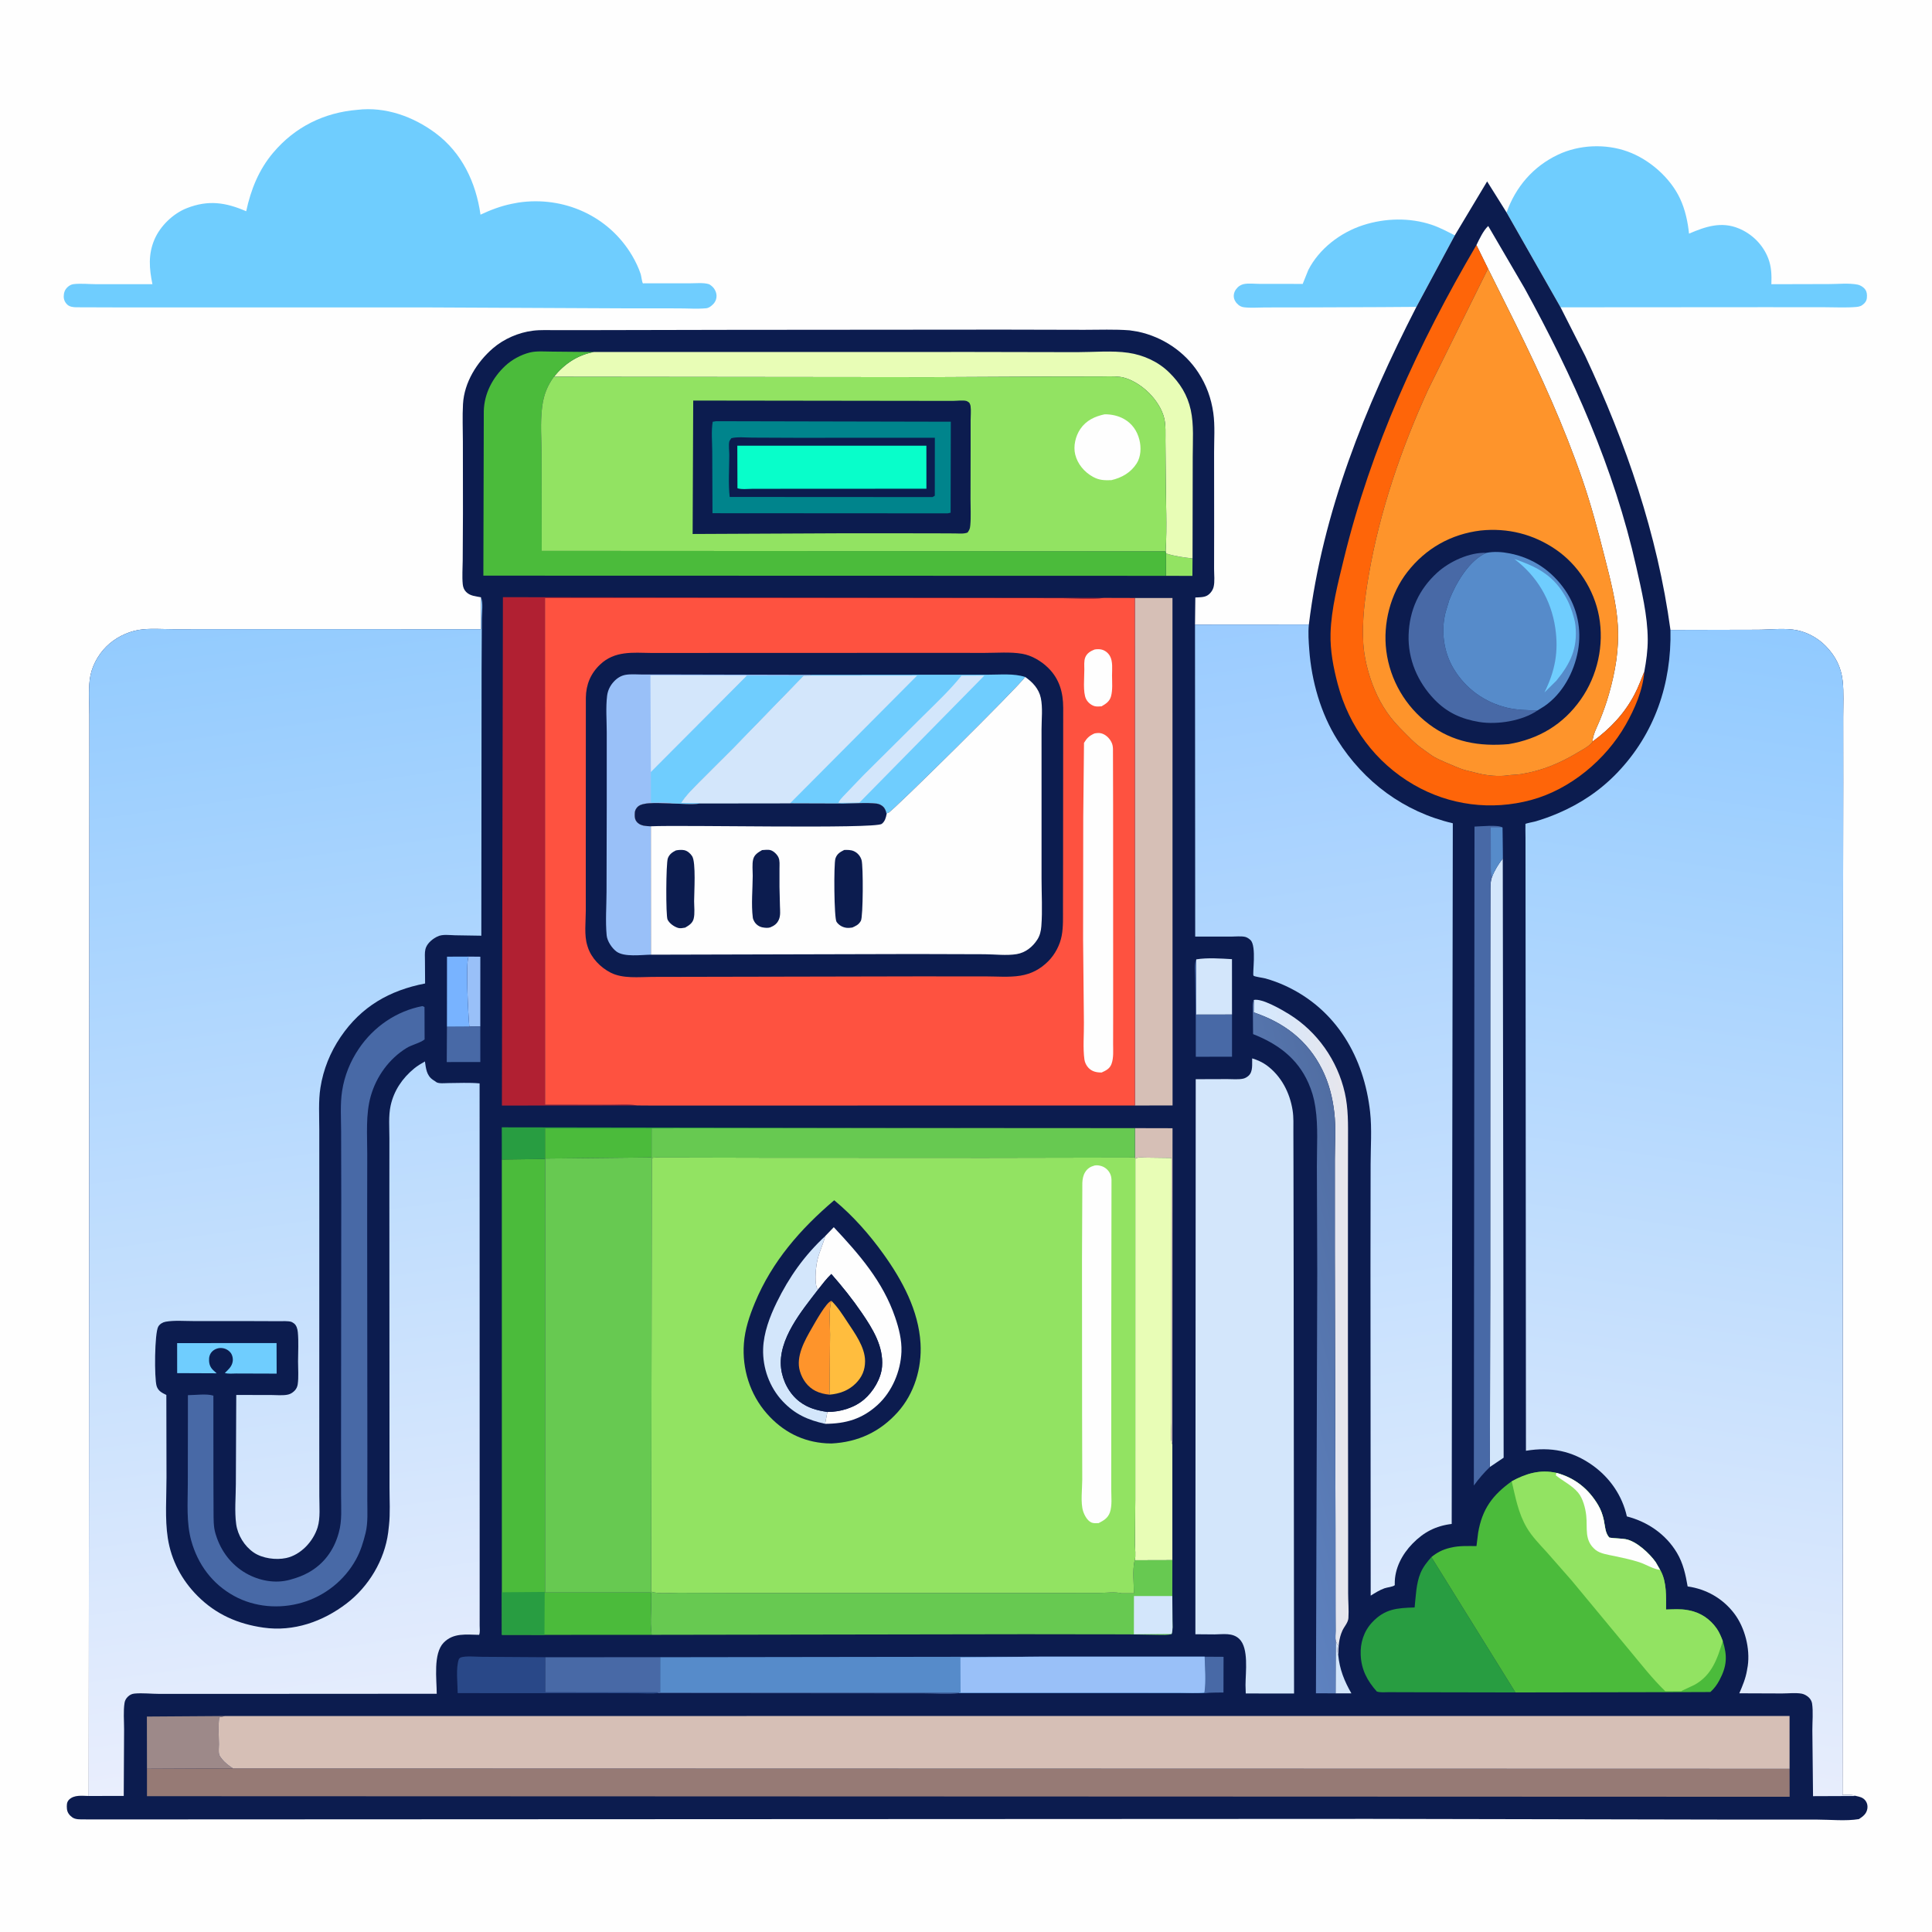 <svg version="1.1" xmlns="http://www.w3.org/2000/svg" style="display: block;" viewBox="0 0 2048 2048" width="1024" height="1024">
<defs>
	<linearGradient id="Gradient1" gradientUnits="userSpaceOnUse" x1="1427.58" y1="1401.13" x2="1332.3" y2="1401.79">
		<stop class="stop0" offset="0" stop-opacity="1" stop-color="rgb(231,230,236)"/>
		<stop class="stop1" offset="1" stop-opacity="1" stop-color="rgb(211,232,255)"/>
	</linearGradient>
	<linearGradient id="Gradient2" gradientUnits="userSpaceOnUse" x1="1475.52" y1="1405.33" x2="1303.88" y2="1451.81">
		<stop class="stop0" offset="0" stop-opacity="1" stop-color="rgb(81,110,163)"/>
		<stop class="stop1" offset="1" stop-opacity="1" stop-color="rgb(94,130,192)"/>
	</linearGradient>
	<linearGradient id="Gradient3" gradientUnits="userSpaceOnUse" x1="1358.88" y1="649.921" x2="1518.04" y2="1677.23">
		<stop class="stop0" offset="0" stop-opacity="1" stop-color="rgb(155,204,255)"/>
		<stop class="stop1" offset="1" stop-opacity="1" stop-color="rgb(220,234,253)"/>
	</linearGradient>
	<linearGradient id="Gradient4" gradientUnits="userSpaceOnUse" x1="1894.64" y1="667.727" x2="1711.68" y2="1868.81">
		<stop class="stop0" offset="0" stop-opacity="1" stop-color="rgb(145,202,255)"/>
		<stop class="stop1" offset="1" stop-opacity="1" stop-color="rgb(231,237,252)"/>
	</linearGradient>
	<linearGradient id="Gradient5" gradientUnits="userSpaceOnUse" x1="215.148" y1="659.4" x2="382.612" y2="1865.65">
		<stop class="stop0" offset="0" stop-opacity="1" stop-color="rgb(147,203,254)"/>
		<stop class="stop1" offset="1" stop-opacity="1" stop-color="rgb(233,238,253)"/>
	</linearGradient>
</defs>
<path transform="translate(0,0)" fill="rgb(254,254,254)" d="M -0 -0 L 2048 0 L 2048 2048 L -0 2048 L -0 -0 z"/>
<path transform="translate(0,0)" fill="rgb(111,205,254)" d="M 1501.45 325.303 L 1464.08 325.559 L 1387.76 325.853 L 1341.28 325.913 C 1334 325.91 1325.91 326.6 1318.71 325.728 C 1316.57 325.468 1314.66 324.655 1312.96 323.324 C 1310.26 321.204 1308.07 317.896 1307.86 314.415 C 1307.64 310.602 1309.3 307.345 1311.93 304.677 C 1313.53 303.06 1316.03 301.696 1318.26 301.191 C 1323.33 300.044 1330.35 300.927 1335.59 300.922 L 1380.92 300.955 L 1386.82 286.277 C 1398.34 263.636 1420.92 246.459 1444.87 238.7 C 1468.13 231.167 1494.28 230.47 1517.58 238.248 C 1526.13 241.102 1534.14 245.435 1542.15 249.508 L 1501.45 325.303 z"/>
<path transform="translate(0,0)" fill="rgb(111,205,254)" d="M 1597.02 225.222 C 1606.72 198.035 1625.2 176.482 1651.5 164.001 C 1674.01 153.317 1701.88 152.167 1725.29 160.604 C 1748.33 168.906 1770.59 188.315 1780.99 210.656 C 1786.32 222.1 1789.18 235.145 1790.43 247.664 C 1807.87 240.194 1824.6 234.461 1843.15 242.133 C 1857.35 248.004 1868.84 259.456 1874.39 273.834 C 1877.9 282.94 1878.05 291.708 1877.73 301.277 L 1938.89 301.119 C 1948.39 301.103 1959.79 299.893 1969.04 301.682 C 1971.39 302.135 1974.02 303.579 1975.77 305.231 C 1978.23 307.555 1979.05 310.117 1979.07 313.411 C 1979.09 317.157 1978.49 319.439 1975.7 322.073 C 1973.3 324.341 1971.15 325.093 1967.84 325.386 C 1956.97 326.35 1945.61 325.686 1934.68 325.68 L 1872.51 325.626 L 1654.26 325.773 L 1597.02 225.222 z"/>
<path transform="translate(0,0)" fill="rgb(111,205,254)" d="M 378.862 116.416 C 408.515 112.888 437.952 123.506 461.5 140.973 C 489.664 161.864 504.564 193.494 509.347 227.552 C 519.89 222.599 530.723 218.486 542.167 216.129 L 544 215.762 L 549.574 214.722 C 597.729 207.594 645.372 228.945 670.166 271.106 C 673.707 277.128 676.951 283.833 679.14 290.479 C 679.805 292.499 680.503 299.048 681.504 300.34 C 681.695 300.587 682.128 300.339 682.441 300.339 L 687.014 300.331 L 730.988 300.326 C 736.929 300.34 745.821 299.393 751.5 301.246 C 752.33 301.517 753.743 302.681 754.419 303.215 C 757.327 305.513 759.364 309.468 759.539 313.178 C 759.701 316.636 758.387 320.062 755.908 322.5 C 753.743 324.629 751.49 326.507 748.439 326.788 C 739.106 327.647 728.963 326.895 719.531 326.892 L 660.018 326.842 L 455.5 325.892 L 207.042 325.902 L 122.95 325.862 L 80.492 325.727 C 77.287 325.578 73.914 325.239 71.44 322.991 C 68.909 320.691 67.504 317.583 67.553 314.18 C 67.609 310.255 68.719 306.999 71.662 304.314 C 73.479 302.657 75.537 301.489 78 301.191 C 85.746 300.252 94.916 301.273 102.778 301.275 L 161.583 301.264 C 158.193 284.802 156.937 269.707 163.757 253.827 C 169.94 239.429 183.585 226.289 198.166 220.604 C 220.806 211.776 239.252 214.496 260.974 223.943 C 265.909 200.933 274.341 179.86 289.706 161.721 C 312.81 134.447 343.583 119.326 378.862 116.416 z"/>
<path transform="translate(0,0)" fill="rgb(12,28,79)" d="M 1542.15 249.508 L 1576.42 192.322 L 1597.02 225.222 L 1654.26 325.773 L 1680.37 377.236 C 1723.73 469.756 1756.95 566.184 1770.76 667.765 L 1863.25 667.552 C 1876.33 667.507 1892.51 665.435 1905.18 668.135 C 1916.74 670.598 1927.24 676.533 1935.48 684.937 C 1945.64 695.296 1951.75 707.335 1953.32 721.801 C 1954.67 734.225 1953.87 747.468 1953.89 759.995 L 1953.94 829.438 L 1953.58 1067.91 L 1953.4 1647.17 L 1953.18 1902.74 C 1957.73 1902.75 1963.36 1902.11 1967.6 1903.84 C 1971.21 1904.63 1974.55 1905.29 1977.05 1908.25 C 1979.28 1910.89 1980 1914.11 1979.42 1917.5 C 1978.5 1922.82 1974.79 1925.53 1970.55 1928.32 C 1956.75 1930.63 1939.96 1928.84 1925.88 1928.84 L 1826.78 1928.82 L 1452 1928.09 L 118.302 1928.68 L 89.046 1928.64 C 85.048 1928.61 80.029 1928.9 76.662 1926.5 C 73.491 1924.24 71.235 1921.25 70.938 1917.31 C 70.678 1913.86 70.559 1910.34 73.181 1907.74 C 78.64 1902.33 87.024 1903.72 94.059 1903.82 L 94.658 1073.56 L 94.752 832.127 L 94.723 757.901 C 94.732 745.805 93.691 732.416 95.134 720.427 C 96.711 707.33 103.467 694.593 112.774 685.325 C 121.778 676.359 134.487 669.842 147.014 667.743 C 158.509 665.817 171.769 666.992 183.441 666.973 L 256.358 666.945 L 509.866 666.977 L 509.837 633.161 C 504.147 631.948 498.434 631.863 494.093 627.454 C 491.852 625.178 490.846 622.423 490.536 619.285 C 489.737 611.177 490.434 602.411 490.491 594.251 L 490.748 543.999 L 490.673 468.145 C 490.664 454.937 490.047 441.401 490.803 428.225 C 492.111 405.385 505.465 383.979 522.422 369.289 C 534.036 359.228 549.812 352.392 565.047 350.54 C 573.295 349.538 581.975 350.007 590.275 349.986 L 633.207 349.942 L 772.467 349.657 L 1062.31 349.421 L 1149.18 349.62 C 1165.14 349.656 1181.61 348.914 1197.5 350.171 L 1206.5 351.609 C 1232.43 357.193 1255.71 372.631 1270.27 394.931 C 1278.86 408.093 1283.92 422.097 1286.14 437.636 C 1288.07 451.201 1286.96 466.124 1286.99 479.854 L 1287.05 558.181 L 1286.98 603.109 C 1286.97 609.032 1287.88 616.635 1286.45 622.259 C 1285.54 625.889 1282.86 629.492 1279.59 631.348 C 1276.13 633.314 1270.97 633.162 1267.1 633.36 L 1266.76 662.117 L 1387.45 662.026 C 1402.02 542.725 1446.97 431.451 1501.45 325.303 L 1542.15 249.508 z"/>
<path transform="translate(0,0)" fill="rgb(211,230,251)" d="M 1415.91 1739.54 L 1416.68 1741.19 C 1417.66 1743.27 1417.2 1742.47 1418.21 1744 L 1417.89 1745.99 C 1417.42 1749.06 1417.64 1751.62 1418.62 1754.6 C 1420.04 1769.61 1425.08 1782.06 1432.54 1795.05 L 1415.78 1795.02 L 1415.91 1739.54 z"/>
<path transform="translate(0,0)" fill="rgb(146,227,98)" d="M 1236.04 586.655 C 1245.39 589.668 1254.38 590.842 1264.14 591.947 L 1264 610.483 L 1235.95 610.398 L 1236.04 586.655 z"/>
<path transform="translate(0,0)" fill="rgb(72,105,166)" d="M 1276.95 1756.17 L 1297.02 1756.29 L 1296.93 1794.13 C 1290.37 1794.31 1283.37 1794.02 1276.88 1794.86 L 1276.75 1793.94 C 1278.49 1782.15 1277.26 1768.16 1276.95 1756.17 z"/>
<path transform="translate(0,0)" fill="rgb(153,192,248)" d="M 496.766 1014.03 L 509.174 1014.15 L 509.131 1088.08 L 497.481 1088.22 C 496.459 1077.76 493.3 1020.26 496.766 1014.03 z"/>
<path transform="translate(0,0)" fill="rgb(72,105,166)" d="M 497.481 1088.22 L 509.131 1088.08 L 509.162 1125.8 L 473.573 1125.83 L 473.781 1088.36 L 497.481 1088.22 z"/>
<path transform="translate(0,0)" fill="rgb(214,191,182)" d="M 1203.08 1195.87 L 1242.93 1195.96 L 1242.74 1531.16 C 1240.26 1525.89 1241.74 1514.1 1241.74 1508.12 L 1241.73 1450.29 L 1241.87 1227.48 L 1213.39 1227.11 C 1210.07 1227.08 1206.44 1226.45 1203.49 1228.22 L 1203.09 1227.07 L 1203.08 1195.87 z"/>
<path transform="translate(0,0)" fill="rgb(120,179,255)" d="M 473.781 1088.36 L 473.843 1014.11 L 496.766 1014.03 C 493.3 1020.26 496.459 1077.76 497.481 1088.22 L 473.781 1088.36 z"/>
<path transform="translate(0,0)" fill="rgb(72,105,166)" d="M 1305.98 1075.35 L 1305.99 1120.17 L 1267.6 1120.22 L 1267.59 1079 L 1266.96 1035.62 C 1266.97 1030.24 1265.8 1021.83 1268.1 1016.96 L 1268.02 1075.42 L 1305.98 1075.35 z"/>
<path transform="translate(0,0)" fill="rgb(40,157,65)" d="M 531.95 1229.15 L 531.911 1195.01 L 1036.51 1195.77 L 690.714 1196.08 L 577.709 1196.11 L 577.733 1228.55 L 531.95 1229.15 z"/>
<path transform="translate(0,0)" fill="rgb(211,230,251)" d="M 1268.1 1016.96 C 1279.55 1015.04 1294.28 1016.06 1305.95 1016.75 L 1305.98 1075.35 L 1268.02 1075.42 L 1268.1 1016.96 z"/>
<path transform="translate(0,0)" fill="rgb(111,205,254)" d="M 187.765 1423.77 L 293.163 1423.69 L 293.262 1456.1 L 250.5 1455.96 C 246.621 1455.98 242.016 1456.54 238.321 1455.41 C 242.06 1451.78 245.705 1448.77 246.652 1443.34 C 247.206 1440.16 246.325 1436.08 244.195 1433.62 C 241.586 1430.59 237.937 1428.98 234 1428.94 C 230.657 1428.9 226.977 1430.41 224.69 1432.86 C 222.175 1435.55 221.439 1438.85 221.615 1442.44 C 221.851 1447.25 223.492 1450.33 227.109 1453.44 L 229.664 1455.76 L 187.798 1455.58 L 187.765 1423.77 z"/>
<path transform="translate(0,0)" fill="rgb(41,72,136)" d="M 697.754 1794.81 C 690.806 1795.58 683.168 1794.95 676.154 1794.92 L 632.828 1794.81 L 485.18 1794.78 C 485.091 1784.5 482.993 1767.89 486.5 1758.51 C 487.167 1757.98 487.69 1757.18 488.5 1756.92 C 494.091 1755.12 504.981 1756.31 511.049 1756.29 L 578.038 1756.73 L 577.979 1793.9 L 694.976 1793.94 C 697.274 1793.95 696.408 1793.51 697.754 1794.81 z"/>
<path transform="translate(0,0)" fill="rgb(157,137,137)" d="M 155.788 1874.98 L 155.699 1819.62 L 238.538 1819.05 L 232.38 1820.5 C 231.159 1829.58 231.981 1839.67 232.057 1848.86 C 232.084 1852.16 231.481 1856.76 232.29 1859.83 C 232.719 1861.45 234.325 1863.42 235.345 1864.71 C 238.483 1868.69 242.726 1871.79 246.923 1874.56 L 155.788 1874.98 z"/>
<path transform="translate(0,0)" fill="rgb(72,105,166)" d="M 578.038 1756.73 L 699.777 1756.71 L 699.749 1794.26 L 1016.59 1794.4 L 1016.68 1794.87 C 1004.71 1796.13 991.46 1795.05 979.373 1795.04 L 905.295 1794.99 L 697.754 1794.81 C 696.408 1793.51 697.274 1793.95 694.976 1793.94 L 577.979 1793.9 L 578.038 1756.73 z"/>
<path transform="translate(0,0)" fill="rgb(211,230,251)" d="M 1593 909.956 L 1593.92 1545.22 L 1579.32 1555.07 L 1579.72 1365.05 L 1579.77 1045.34 L 1579.85 971.809 L 1579.93 946.732 C 1579.97 940.778 1579.58 935.249 1581.57 929.551 C 1584.33 922.505 1588.37 915.913 1593 909.956 z"/>
<path transform="translate(0,0)" fill="url(#Gradient1)" d="M 1329.06 1060.01 C 1337.75 1057.95 1359.24 1070.59 1366.5 1075.09 C 1396.4 1093.61 1417.79 1124.13 1425.56 1158.43 C 1429.37 1175.26 1428.99 1191.66 1428.97 1208.77 L 1428.88 1261.57 L 1428.85 1419.14 L 1429.08 1623.43 L 1429.08 1688.73 C 1429.08 1697.42 1429.94 1706.67 1429.38 1715.25 C 1429.07 1719.99 1425.05 1724.1 1423.1 1728.3 C 1419.21 1736.71 1418.71 1745.48 1418.62 1754.6 C 1417.64 1751.62 1417.42 1749.06 1417.89 1745.99 L 1418.21 1744 C 1417.2 1742.47 1417.66 1743.27 1416.68 1741.19 L 1415.91 1739.54 C 1415.33 1736.37 1415.83 1732 1415.82 1728.73 L 1415.74 1706.97 L 1415.68 1620.25 L 1414.99 1325.6 L 1415 1228.88 C 1414.99 1212.77 1416.28 1195.33 1414.42 1179.36 C 1412.56 1163.25 1408.69 1147.92 1401.39 1133.36 C 1386.02 1102.7 1360.97 1083.9 1328.95 1073.17 L 1329.06 1060.01 z"/>
<path transform="translate(0,0)" fill="rgb(72,105,166)" d="M 1579.32 1555.07 C 1572.93 1561.24 1567.57 1567.54 1562.33 1574.72 L 1563.03 876.212 C 1569.2 876.125 1588.25 873.976 1592.67 877.163 L 1593 909.956 C 1588.37 915.913 1584.33 922.505 1581.57 929.551 C 1579.58 935.249 1579.97 940.778 1579.93 946.732 L 1579.85 971.809 L 1579.77 1045.34 L 1579.72 1365.05 L 1579.32 1555.07 z"/>
<path transform="translate(0,0)" fill="rgb(86,139,202)" d="M 1581.57 929.551 C 1579.82 923.304 1580.45 916.199 1580.42 909.743 L 1580.24 877.16 L 1592.67 877.163 L 1593 909.956 C 1588.37 915.913 1584.33 922.505 1581.57 929.551 z"/>
<path transform="translate(0,0)" fill="rgb(40,157,65)" d="M 1517.32 1650.57 L 1606.44 1794.06 L 1499.64 1793.86 L 1472.02 1793.78 C 1468.17 1793.76 1463.11 1794.37 1459.47 1793.07 C 1449.29 1781.59 1443.1 1770.04 1442.4 1754.38 C 1441.82 1741.65 1445.63 1729.36 1454.38 1719.93 C 1467.93 1705.33 1480.95 1704.55 1499.56 1703.97 C 1500.84 1692.03 1501.15 1678.52 1505.84 1667.39 C 1508.6 1660.85 1512.71 1655.84 1517.32 1650.57 z"/>
<path transform="translate(0,0)" fill="url(#Gradient2)" d="M 1329.06 1060.01 L 1328.95 1073.17 C 1360.97 1083.9 1386.02 1102.7 1401.39 1133.36 C 1408.69 1147.92 1412.56 1163.25 1414.42 1179.36 C 1416.28 1195.33 1414.99 1212.77 1415 1228.88 L 1414.99 1325.6 L 1415.68 1620.25 L 1415.74 1706.97 L 1415.82 1728.73 C 1415.83 1732 1415.33 1736.37 1415.91 1739.54 L 1415.78 1795.02 L 1394.96 1794.98 L 1396.34 1348.34 L 1395.95 1236.16 C 1395.86 1215.92 1397.45 1193.97 1394.39 1174.03 L 1394.15 1172.5 C 1392.86 1163.87 1390.47 1155.97 1386.95 1148 C 1375.35 1121.74 1354.28 1106.41 1328.31 1096.2 L 1328.12 1073 C 1328.07 1068.61 1327.37 1064.15 1329.06 1060.01 z"/>
<path transform="translate(0,0)" fill="rgb(254,254,254)" d="M 1565.08 259.799 C 1568.16 253.47 1572.44 244.257 1577.57 239.573 L 1616.17 305.65 C 1667.43 398.959 1711.05 496.47 1734.46 600.697 C 1740.02 625.44 1746.58 652.492 1746.67 677.896 C 1746.71 689.34 1745.11 700.825 1743.01 712.049 C 1739.73 719.99 1736.8 728.261 1732.81 735.872 C 1721.98 756.549 1706.94 772.388 1688.18 786.087 C 1688.29 778.904 1693.26 770.029 1695.95 763.364 C 1699.62 754.273 1702.91 745.07 1705.58 735.632 C 1712.36 711.709 1716.35 688.559 1715.01 663.619 C 1713.71 639.574 1706.92 613.778 1701 590.5 C 1694.01 563.002 1686.75 535.578 1677.53 508.724 C 1657.96 451.712 1632.9 396.744 1606.25 342.759 L 1577.36 284.745 L 1565.08 259.799 z"/>
<path transform="translate(0,0)" fill="rgb(232,253,182)" d="M 1203.49 1228.22 C 1206.44 1226.45 1210.07 1227.08 1213.39 1227.11 L 1241.87 1227.48 L 1241.73 1450.29 L 1241.74 1508.12 C 1241.74 1514.1 1240.26 1525.89 1242.74 1531.16 L 1242.76 1653.81 L 1202.87 1653.92 C 1204.24 1649.65 1203.1 1641.15 1203.11 1636.52 L 1203.47 1590.39 L 1203.49 1228.22 z"/>
<path transform="translate(0,0)" fill="rgb(214,191,182)" d="M 1203 633.885 L 1242.87 633.917 L 1242.97 1171.84 L 1203.07 1171.88 L 1203 633.885 z"/>
<path transform="translate(0,0)" fill="rgb(86,139,202)" d="M 699.777 1756.71 L 1103.42 1756.15 L 1276.95 1756.17 C 1277.26 1768.16 1278.49 1782.15 1276.75 1793.94 L 1276.88 1794.86 L 1016.68 1794.87 L 1016.59 1794.4 L 699.749 1794.26 L 699.777 1756.71 z"/>
<path transform="translate(0,0)" fill="rgb(153,192,248)" d="M 1103.42 1756.15 L 1276.95 1756.17 C 1277.26 1768.16 1278.49 1782.15 1276.75 1793.94 C 1268.38 1795.08 1258.91 1794.28 1250.41 1794.27 L 1196.54 1794.22 L 1018.27 1794.19 L 1018.09 1756.99 L 1103.42 1756.15 z"/>
<path transform="translate(0,0)" fill="rgb(232,253,182)" d="M 629.341 373.14 L 1031.64 373.087 L 1141.7 373.303 C 1159.16 373.31 1178.83 371.462 1196.04 373.971 C 1212.22 376.331 1227.8 383.385 1239.5 394.927 C 1250.95 406.22 1258.75 418.648 1262.25 434.566 C 1265.71 450.296 1264.32 467.868 1264.34 483.945 L 1264.14 591.947 C 1254.38 590.842 1245.39 589.668 1236.04 586.655 L 1235.62 584.327 L 1235.68 583.985 C 1237.16 558.188 1235.84 531.214 1235.71 505.317 L 1235.41 467.639 C 1235.34 459.737 1235.96 450.98 1234.1 443.281 C 1231.68 433.327 1225.14 423.665 1217.98 416.5 C 1210.27 408.786 1198.05 400.761 1187.08 399.483 C 1179.93 398.651 1172.34 399.144 1165.13 399.133 L 1123.48 399.155 L 985.565 399.821 L 587.132 399.392 C 598.336 385.743 611.767 376.517 629.341 373.14 z"/>
<path transform="translate(0,0)" fill="rgb(254,101,9)" d="M 1565.08 259.799 L 1577.36 284.745 L 1513.83 413.163 C 1485.5 475.184 1462.48 542.208 1450.97 609.5 C 1446.91 633.263 1443.58 658.248 1445.16 682.421 C 1446.09 696.679 1449.8 711.738 1454.78 725.112 C 1461.13 742.183 1470.33 757.576 1483.03 770.641 L 1484.32 772 C 1492.38 780.074 1499.52 788.128 1509.06 794.605 C 1512.93 797.236 1516.39 800.17 1520.5 802.51 C 1527.79 806.656 1535.8 809.455 1543.41 812.84 C 1546.79 814.343 1550.71 815.753 1554.27 816.647 L 1567.09 819.823 C 1576.21 822.178 1588.82 823.304 1598.04 821.933 C 1602.83 821.223 1607.71 821.362 1612.5 820.575 C 1634.78 816.915 1653.23 809.217 1672.47 797.688 C 1677.19 794.857 1684.36 791.206 1687.77 786.913 L 1688.18 786.087 C 1706.94 772.388 1721.98 756.549 1732.81 735.872 C 1736.8 728.261 1739.73 719.99 1743.01 712.049 C 1741.6 731.464 1732.83 751.5 1723.31 768.257 C 1702.27 805.283 1664.63 836.779 1623.13 848.006 C 1580.91 859.429 1536.45 853.768 1498.6 831.832 C 1458.09 808.361 1429.92 770.167 1418.03 725.08 C 1413.45 707.72 1409.96 689.621 1410.43 671.609 C 1411.1 645.635 1418.39 617.779 1424.52 592.58 C 1453.29 474.379 1503.56 364.352 1565.08 259.799 z"/>
<path transform="translate(0,0)" fill="rgb(177,32,50)" d="M 675.512 1171.84 L 532.047 1171.94 L 533.104 633.019 L 1170.16 633.791 C 1156.49 635.778 1140.57 634.126 1126.56 634.111 L 1027.71 633.993 L 690.413 633.909 L 577.712 633.953 L 577.802 1171.05 L 645 1171.15 C 654.716 1171.2 666.041 1170.18 675.512 1171.84 z"/>
<path transform="translate(0,0)" fill="rgb(72,105,166)" d="M 447.786 1066.5 C 448.54 1066.75 449.275 1067.16 449.992 1067.5 L 450.102 1101.85 C 445.241 1105.7 436.648 1107.44 430.954 1110.95 C 412.469 1122.35 399.012 1140.98 393.062 1161.76 C 387.466 1181.31 389.334 1203.23 389.293 1223.39 L 389.208 1291.08 L 389.428 1538.9 L 389.371 1590.54 C 389.348 1601.76 390.223 1614.12 387.518 1625.06 C 385.062 1634.99 382.333 1643.99 377.399 1653.02 C 365.26 1675.24 344.354 1691.78 320.096 1698.87 C 296.365 1705.81 269.846 1703.73 248.027 1691.71 C 224.98 1679.01 209.667 1658.25 202.706 1633.09 C 197.414 1613.96 199.07 1592.99 199.086 1573.36 L 199.183 1506.75 L 199.185 1478.93 C 206.764 1478.91 219.272 1477.15 226.193 1479.45 L 226.241 1569.66 L 226.375 1602.45 C 226.43 1609.99 226.204 1618.23 228.364 1625.5 L 228.842 1627 C 234.084 1644.14 245.108 1658.76 260.767 1667.72 C 274.644 1675.66 291.663 1678.91 307.262 1674.63 L 309 1674.13 C 315.171 1672.41 320.857 1670.3 326.5 1667.22 C 342.981 1658.24 353.803 1643.61 358.841 1625.67 L 359.296 1624 C 362.686 1611.97 361.537 1598.02 361.546 1585.58 L 361.514 1531.95 L 361.754 1272.18 L 361.594 1199.43 C 361.561 1185.44 360.494 1170.24 362.653 1156.43 C 365.188 1140.21 371.23 1125.23 380.407 1111.64 C 396.154 1088.33 420.158 1071.8 447.786 1066.5 z"/>
<path transform="translate(0,0)" fill="rgb(75,187,59)" d="M 531.95 1229.15 L 577.733 1228.55 L 577.709 1196.11 L 690.714 1196.08 L 690.691 1226.84 L 689.551 1226.94 L 577.829 1228.12 L 577.746 1688.18 L 690.134 1688.18 C 691.126 1702.88 688.677 1718.1 690.752 1732.65 L 690.663 1732.98 L 577.147 1733.03 L 532.053 1732.99 L 531.991 1687.88 L 531.95 1229.15 z"/>
<path transform="translate(0,0)" fill="rgb(40,157,65)" d="M 531.991 1687.88 L 577.4 1687.52 L 577.147 1733.03 L 532.053 1732.99 L 531.991 1687.88 z"/>
<path transform="translate(0,0)" fill="rgb(75,187,59)" d="M 1235.95 610.398 L 512.383 610.206 L 512.84 435.717 C 513.315 417.107 522.202 400.29 535.665 387.734 C 542.644 381.225 552.334 375.965 561.569 373.675 C 568.859 371.867 577.596 372.708 585.125 372.718 L 629.341 373.14 C 611.767 376.517 598.336 385.743 587.132 399.392 C 580.352 408.676 576.404 418.562 574.895 430 L 574.657 431.685 C 572.547 448.041 574.06 466.273 574.075 482.815 L 574.249 583.963 L 1235.62 584.327 L 1236.04 586.655 L 1235.95 610.398 z"/>
<path transform="translate(0,0)" fill="rgb(75,187,59)" d="M 1602.48 1570.25 C 1617.6 1561.99 1632.62 1557.49 1649.79 1561.3 C 1669.24 1566.49 1683.91 1578.18 1694.14 1595.56 C 1697.1 1600.58 1698.92 1605.82 1700.13 1611.5 C 1701.45 1617.71 1701.5 1625.28 1706 1629.93 C 1711.8 1630.97 1717.7 1630.61 1723.39 1631.65 C 1734.73 1633.74 1748.69 1646.83 1755.13 1656 L 1759.85 1664.18 L 1760.44 1665.23 C 1766.92 1677.31 1766.11 1692.85 1766.11 1706.16 C 1773.67 1705.99 1781.56 1705.35 1789 1706.8 L 1790.54 1707.08 C 1802.52 1709.35 1812.75 1716.25 1819.7 1726.19 C 1822.56 1730.26 1824.46 1734.94 1826.22 1739.57 C 1831.22 1755.58 1830.6 1766.17 1822.7 1781.02 C 1820.11 1785.89 1817.17 1789.94 1813.04 1793.62 L 1782.34 1793.73 L 1606.44 1794.06 L 1517.32 1650.57 C 1523.24 1645.78 1529.03 1642.73 1536.48 1640.91 L 1538.23 1640.5 C 1546.95 1638.38 1556.19 1638.91 1565.12 1638.9 L 1566.88 1624.88 C 1571.09 1599.75 1582.06 1584.85 1602.48 1570.25 z"/>
<path transform="translate(0,0)" fill="rgb(146,227,98)" d="M 1602.48 1570.25 C 1617.6 1561.99 1632.62 1557.49 1649.79 1561.3 C 1669.24 1566.49 1683.91 1578.18 1694.14 1595.56 C 1697.1 1600.58 1698.92 1605.82 1700.13 1611.5 C 1701.45 1617.71 1701.5 1625.28 1706 1629.93 C 1711.8 1630.97 1717.7 1630.61 1723.39 1631.65 C 1734.73 1633.74 1748.69 1646.83 1755.13 1656 L 1759.85 1664.18 L 1760.44 1665.23 C 1766.92 1677.31 1766.11 1692.85 1766.11 1706.16 C 1773.67 1705.99 1781.56 1705.35 1789 1706.8 L 1790.54 1707.08 C 1802.52 1709.35 1812.75 1716.25 1819.7 1726.19 C 1822.56 1730.26 1824.46 1734.94 1826.22 1739.57 C 1820.44 1758.35 1814.57 1776.07 1796 1786.12 L 1783.77 1791.85 C 1782.7 1792.32 1783.07 1792.05 1782.41 1792.8 L 1765.32 1792.78 C 1751.75 1779.74 1739.76 1764.26 1727.69 1749.79 L 1666.03 1675.4 L 1639.4 1645.08 C 1631.99 1636.97 1623.83 1628.64 1618.27 1619.09 C 1609.37 1603.79 1606.45 1587.14 1602.48 1570.25 z"/>
<path transform="translate(0,0)" fill="rgb(254,254,254)" d="M 1649.79 1561.3 C 1669.24 1566.49 1683.91 1578.18 1694.14 1595.56 C 1697.1 1600.58 1698.92 1605.82 1700.13 1611.5 C 1701.45 1617.71 1701.5 1625.28 1706 1629.93 C 1711.8 1630.97 1717.7 1630.61 1723.39 1631.65 C 1734.73 1633.74 1748.69 1646.83 1755.13 1656 L 1759.85 1664.18 C 1752.75 1663.45 1744.53 1658.19 1737.59 1655.96 C 1729.11 1653.22 1720.2 1651.36 1711.5 1649.51 C 1705.13 1648.16 1696.25 1647.06 1691.16 1642.81 C 1679.09 1632.74 1682.96 1620.18 1681.48 1606.6 C 1680.63 1598.73 1677.95 1588.25 1672.76 1582.13 C 1666.24 1574.44 1656.96 1570.15 1649.27 1563.94 L 1649.79 1561.3 z"/>
<path transform="translate(0,0)" fill="rgb(150,122,117)" d="M 246.923 1874.56 L 1897.02 1874.98 L 1897.09 1904.66 L 155.794 1904.04 L 155.788 1874.98 L 246.923 1874.56 z"/>
<path transform="translate(0,0)" fill="rgb(211,230,251)" d="M 1327.35 1121.93 C 1332.54 1123.44 1338.27 1126.03 1342.63 1129.22 C 1358.18 1140.59 1367.3 1158.3 1370.22 1177 C 1371.41 1184.58 1371.01 1192.34 1371.04 1200 L 1371.14 1236.72 L 1371.34 1362.57 L 1371.75 1795.22 L 1320.55 1795.15 L 1320.3 1786.25 C 1320.32 1772.6 1323.95 1747.18 1313.7 1737.33 C 1306.55 1730.45 1296.51 1732.48 1287.5 1732.53 L 1267.16 1732.37 L 1267.52 1143.99 L 1301.03 1143.88 C 1306.37 1143.86 1312.81 1144.56 1318.01 1143.38 C 1320.03 1142.92 1322.23 1141.57 1323.72 1140.15 C 1328.37 1135.71 1327.12 1127.89 1327.35 1121.93 z"/>
<path transform="translate(0,0)" fill="rgb(214,191,182)" d="M 238.538 1819.05 L 1897.01 1819 L 1897.02 1874.98 L 246.923 1874.56 C 242.726 1871.79 238.483 1868.69 235.345 1864.71 C 234.325 1863.42 232.719 1861.45 232.29 1859.83 C 231.481 1856.76 232.084 1852.16 232.057 1848.86 C 231.981 1839.67 231.159 1829.58 232.38 1820.5 L 238.538 1819.05 z"/>
<path transform="translate(0,0)" fill="rgb(103,201,81)" d="M 1036.51 1195.77 L 1203.08 1195.87 L 1203.09 1227.07 L 1045.06 1227.36 L 807.917 1227.25 L 721.737 1227.06 L 701.873 1227.07 C 698.48 1227.08 694.172 1226.58 690.957 1227.63 L 690.271 1687.26 C 698.271 1689.92 710.963 1688.38 719.458 1688.42 L 782.866 1688.67 L 1107.68 1688.68 L 1165.26 1688.57 C 1171.84 1688.54 1182.69 1687.22 1188.79 1688.96 L 1201.98 1688.96 C 1202 1678.9 1200.44 1665.1 1202.51 1655.44 L 1202.87 1653.92 L 1242.76 1653.81 L 1242.7 1691.89 L 1242.85 1717.76 C 1242.86 1722.46 1243.41 1727.57 1241.98 1732.07 C 1237.65 1733.53 1232.7 1733.01 1228.16 1733.02 L 1196.42 1732.49 L 1086.72 1732.35 L 690.663 1732.98 L 690.752 1732.65 C 688.677 1718.1 691.126 1702.88 690.134 1688.18 L 577.746 1688.18 L 577.829 1228.12 L 689.551 1226.94 L 690.691 1226.84 L 690.714 1196.08 L 1036.51 1195.77 z"/>
<path transform="translate(0,0)" fill="rgb(211,230,251)" d="M 1202.03 1691.85 L 1242.7 1691.89 L 1242.85 1717.76 C 1242.86 1722.46 1243.41 1727.57 1241.98 1732.07 L 1201.96 1732.39 L 1202.03 1691.85 z"/>
<path transform="translate(0,0)" fill="rgb(254,148,43)" d="M 1577.36 284.745 L 1606.25 342.759 C 1632.9 396.744 1657.96 451.712 1677.53 508.724 C 1686.75 535.578 1694.01 563.002 1701 590.5 C 1706.92 613.778 1713.71 639.574 1715.01 663.619 C 1716.35 688.559 1712.36 711.709 1705.58 735.632 C 1702.91 745.07 1699.62 754.273 1695.95 763.364 C 1693.26 770.029 1688.29 778.904 1688.18 786.087 L 1687.77 786.913 C 1684.36 791.206 1677.19 794.857 1672.47 797.688 C 1653.23 809.217 1634.78 816.915 1612.5 820.575 C 1607.71 821.362 1602.83 821.223 1598.04 821.933 C 1588.82 823.304 1576.21 822.178 1567.09 819.823 L 1554.27 816.647 C 1550.71 815.753 1546.79 814.343 1543.41 812.84 C 1535.8 809.455 1527.79 806.656 1520.5 802.51 C 1516.39 800.17 1512.93 797.236 1509.06 794.605 C 1499.52 788.128 1492.38 780.074 1484.32 772 L 1483.03 770.641 C 1470.33 757.576 1461.13 742.183 1454.78 725.112 C 1449.8 711.738 1446.09 696.679 1445.16 682.421 C 1443.58 658.248 1446.91 633.263 1450.97 609.5 C 1462.48 542.208 1485.5 475.184 1513.83 413.163 L 1577.36 284.745 z"/>
<path transform="translate(0,0)" fill="rgb(12,28,79)" d="M 1569.5 562.366 C 1598.27 559.404 1625.45 566.209 1649.26 582.541 C 1672.83 598.711 1689.84 625.194 1695.03 653.313 C 1700.63 683.713 1693.47 716.195 1675.67 741.5 C 1656.94 768.114 1631.01 783.462 1599.22 788.813 C 1568.19 791.468 1540.14 786.786 1514.78 767.694 C 1489.85 748.925 1473.48 720.884 1469.53 689.947 C 1465.83 660.992 1473.89 629.391 1491.88 606.298 C 1511.38 581.254 1538.14 566.214 1569.5 562.366 z"/>
<path transform="translate(0,0)" fill="rgb(72,105,166)" d="M 1630.11 752.947 C 1613.89 764.263 1587.13 768.457 1568.03 765.329 C 1549.1 762.23 1533.94 755.38 1520.52 741.456 C 1502.79 723.041 1492.36 698.867 1493.18 673.083 C 1494.02 646.967 1504.13 624.738 1523.41 607.105 C 1536.4 595.215 1557.89 585.262 1575.62 586.043 C 1557.43 593.796 1543.41 618.058 1536.37 635.781 L 1532.43 648.811 C 1527.32 668.681 1530.28 691.081 1540.83 708.704 C 1553.56 729.974 1573.7 744.527 1597.75 750.234 C 1608.01 752.668 1619.58 753.026 1630.11 752.947 z"/>
<path transform="translate(0,0)" fill="rgb(86,139,202)" d="M 1575.62 586.043 C 1583.89 584.45 1591.99 585.008 1600.21 586.603 C 1624.76 591.363 1644.85 604.927 1659.07 625.513 C 1672.07 644.317 1676.79 667.378 1672.71 689.866 C 1668.58 712.598 1656.37 735.366 1637.07 748.608 L 1630.11 752.947 C 1619.58 753.026 1608.01 752.668 1597.75 750.234 C 1573.7 744.527 1553.56 729.974 1540.83 708.704 C 1530.28 691.081 1527.32 668.681 1532.43 648.811 L 1536.37 635.781 C 1543.41 618.058 1557.43 593.796 1575.62 586.043 z"/>
<path transform="translate(0,0)" fill="rgb(111,205,254)" d="M 1605.22 592.504 C 1627.49 600.269 1644.69 608.414 1657.63 629.39 L 1658.39 630.638 C 1663.17 638.416 1666.14 646.411 1668.5 655.181 C 1669.2 657.795 1669.74 660.221 1670.02 662.924 C 1672.55 687.2 1664.78 703.229 1649.78 721.606 L 1637.22 733.969 C 1648.38 711.21 1652.38 690.985 1648.65 665.58 C 1644.27 635.788 1629.13 610.519 1605.22 592.504 z"/>
<path transform="translate(0,0)" fill="rgb(146,227,98)" d="M 587.132 399.392 L 985.565 399.821 L 1123.48 399.155 L 1165.13 399.133 C 1172.34 399.144 1179.93 398.651 1187.08 399.483 C 1198.05 400.761 1210.27 408.786 1217.98 416.5 C 1225.14 423.665 1231.68 433.327 1234.1 443.281 C 1235.96 450.98 1235.34 459.737 1235.41 467.639 L 1235.71 505.317 C 1235.84 531.214 1237.16 558.188 1235.68 583.985 L 1235.62 584.327 L 574.249 583.963 L 574.075 482.815 C 574.06 466.273 572.547 448.041 574.657 431.685 L 574.895 430 C 576.404 418.562 580.352 408.676 587.132 399.392 z"/>
<path transform="translate(0,0)" fill="rgb(254,254,254)" d="M 1170.97 439.174 C 1178.11 439.139 1185.25 440.629 1191.5 444.158 C 1200.1 449.013 1205.42 456.72 1207.8 466.193 C 1209.83 474.264 1209.49 484.155 1204.87 491.321 C 1198.61 501.04 1189.05 506.464 1178.03 509 C 1170.63 509.202 1165.33 509.168 1158.61 505.474 C 1149.48 500.459 1142.23 491.917 1139.74 481.687 C 1137.6 472.911 1140.09 462.28 1145.12 454.862 C 1151.36 445.653 1160.44 441.439 1170.97 439.174 z"/>
<path transform="translate(0,0)" fill="rgb(12,28,79)" d="M 734.84 424.597 L 958.406 424.899 L 1009.89 424.964 C 1013.68 424.985 1021.05 424.021 1024.5 425.065 C 1025.62 425.404 1026.5 426.282 1027.5 426.891 C 1028.14 428.163 1028.63 429.069 1028.84 430.5 C 1029.51 435.194 1028.89 440.877 1028.9 445.656 L 1028.9 475.614 L 1028.79 529.099 C 1028.76 538.202 1029.39 547.843 1028.54 556.891 C 1028.18 560.628 1027.74 561.461 1025.7 564.5 C 1021.6 566.131 1016.54 565.486 1012.18 565.457 L 987.63 565.34 L 895.12 565.291 L 734.225 566.048 L 734.84 424.597 z"/>
<path transform="translate(0,0)" fill="rgb(0,132,140)" d="M 759.147 446.5 L 1007.89 447.032 L 1007.7 543.5 L 1004.5 544.178 L 755.266 544.026 L 755.002 478.589 C 754.984 468.479 753.826 456.923 755.5 447.075 L 759.147 446.5 z"/>
<path transform="translate(0,0)" fill="rgb(12,28,79)" d="M 775.255 464.5 C 781.667 462.888 790.558 463.864 797.265 463.89 L 842.9 464.085 L 990.981 464.043 L 990.924 525.5 L 988.5 526.919 L 773.522 526.793 C 771.828 512.53 773.03 496.891 773.059 482.453 C 773.068 478.357 772.175 471.696 773.096 468 C 773.331 467.057 774.702 465.396 775.255 464.5 z"/>
<path transform="translate(0,0)" fill="rgb(8,254,202)" d="M 781.582 472.447 L 982.011 472.466 L 982.04 518.062 L 835.661 518.137 L 797.794 518.167 C 792.934 518.175 786.198 519.06 781.732 517.577 L 781.582 472.447 z"/>
<path transform="translate(0,0)" fill="url(#Gradient3)" d="M 1266.76 662.117 L 1387.45 662.026 C 1386.53 670.832 1387.23 680.186 1387.88 689 C 1390.3 721.844 1400.02 756.198 1417.61 784.207 C 1445.78 829.074 1488.44 860.634 1540.04 872.712 L 1538.86 1615.45 C 1522 1617.46 1509.22 1624.14 1497.41 1636.22 C 1486.23 1647.67 1478.27 1662.7 1478.5 1678.93 L 1478.53 1680.34 C 1476.41 1682.22 1470.54 1682.6 1467.61 1683.65 C 1462.37 1685.52 1457.69 1688.53 1452.99 1691.45 L 1452.76 1345.42 L 1452.91 1234.13 C 1452.92 1216.15 1454.36 1196.7 1452.39 1178.88 C 1446 1121.06 1416.95 1070.1 1362.59 1045 C 1355.75 1041.84 1348.57 1039.21 1341.31 1037.17 C 1339 1036.53 1330.18 1035.42 1328.81 1034.29 C 1327.32 1033.06 1332.28 1002.91 1325.57 996.5 C 1324.13 995.127 1321.9 993.582 1319.94 993.132 C 1315.52 992.116 1309.44 992.852 1304.88 992.84 L 1266.96 992.828 L 1266.76 662.117 z"/>
<path transform="translate(0,0)" fill="rgb(146,227,98)" d="M 1203.09 1227.07 L 1203.49 1228.22 L 1203.47 1590.39 L 1203.11 1636.52 C 1203.1 1641.15 1204.24 1649.65 1202.87 1653.92 L 1202.51 1655.44 C 1200.44 1665.1 1202 1678.9 1201.98 1688.96 L 1188.79 1688.96 C 1182.69 1687.22 1171.84 1688.54 1165.26 1688.57 L 1107.68 1688.68 L 782.866 1688.67 L 719.458 1688.42 C 710.963 1688.38 698.271 1689.92 690.271 1687.26 L 690.957 1227.63 C 694.172 1226.58 698.48 1227.08 701.873 1227.07 L 721.737 1227.06 L 807.917 1227.25 L 1045.06 1227.36 L 1203.09 1227.07 z"/>
<path transform="translate(0,0)" fill="rgb(254,254,254)" d="M 1160.23 1235.5 C 1162.55 1235 1164.74 1235.33 1167 1235.93 C 1171.06 1237.01 1174.58 1239.94 1176.52 1243.66 C 1177.76 1246.03 1178.17 1248.36 1178.23 1251 L 1178.01 1410.33 L 1177.98 1534.7 L 1177.95 1578.45 C 1177.94 1586.11 1179.11 1596.26 1176.47 1603.43 C 1174.32 1609.26 1169.89 1611.88 1164.6 1614.56 C 1162.28 1614.64 1159.38 1614.91 1157.2 1614.02 C 1152.68 1612.18 1149.61 1606.38 1148.18 1602.01 C 1145.26 1593.04 1147.23 1578.14 1147.23 1568.36 L 1147.06 1498.71 L 1146.96 1335.39 L 1147.32 1253.75 C 1147.51 1249.87 1148.2 1245.93 1150.28 1242.58 C 1152.72 1238.63 1155.87 1236.73 1160.23 1235.5 z"/>
<path transform="translate(0,0)" fill="rgb(12,28,79)" d="M 884.278 1272.34 L 885.038 1272.92 C 904.437 1289.07 921.836 1308.88 936.521 1329.36 C 956.483 1357.2 973.775 1389.2 975.795 1424.14 C 977.307 1450.31 969.17 1477.42 951.513 1497.06 C 932.749 1517.93 909.38 1528.72 881.456 1530.14 L 876 1529.99 C 850.648 1528.46 829.592 1517.45 812.919 1498.48 C 794.996 1478.09 786.503 1450.99 788.574 1423.97 C 789.729 1408.89 794.528 1394.75 800.274 1380.88 C 818.329 1337.27 848.663 1302.55 884.278 1272.34 z"/>
<path transform="translate(0,0)" fill="rgb(211,230,251)" d="M 874.775 1310.29 L 874.56 1311.09 C 871.874 1320.83 867.384 1329.38 865.761 1339.5 L 865.511 1340.88 C 864.554 1346.52 863.587 1360.4 866.078 1365.34 L 867.293 1366.87 C 849.929 1389.51 824.346 1419.86 828.01 1450.5 C 829.614 1463.91 836.684 1477.44 847.5 1485.7 C 856.579 1492.63 866.04 1495.05 877.077 1496.74 L 874.645 1509.31 C 856.401 1505.28 842.606 1499.16 829.635 1485.38 C 815.745 1470.63 808.334 1450.05 808.958 1429.89 C 809.485 1412.85 815.978 1395.69 823.371 1380.55 C 836.528 1353.61 852.791 1330.74 874.775 1310.29 z"/>
<path transform="translate(0,0)" fill="rgb(254,254,254)" d="M 874.775 1310.29 L 883.843 1300.88 C 910.814 1329.67 935.925 1358.36 948.919 1396.5 C 952.912 1408.22 956.026 1420.46 955.566 1432.93 C 954.811 1453.48 945.635 1475.26 930.381 1489.19 C 913.846 1504.29 896.524 1509.2 874.645 1509.31 L 877.077 1496.74 C 890.773 1496.71 905.459 1492.47 916.017 1483.43 C 925.657 1475.19 934.029 1461.4 935.023 1448.5 C 936.669 1427.14 925.061 1408.56 913.519 1391.64 C 903.645 1377.17 892.804 1363.68 881.254 1350.51 C 876.08 1355.41 871.752 1361.31 867.293 1366.87 L 866.078 1365.34 C 863.587 1360.4 864.554 1346.52 865.511 1340.88 L 865.761 1339.5 C 867.384 1329.38 871.874 1320.83 874.56 1311.09 L 874.775 1310.29 z"/>
<path transform="translate(0,0)" fill="rgb(12,28,79)" d="M 867.293 1366.87 C 871.752 1361.31 876.08 1355.41 881.254 1350.51 C 892.804 1363.68 903.645 1377.17 913.519 1391.64 C 925.061 1408.56 936.669 1427.14 935.023 1448.5 C 934.029 1461.4 925.657 1475.19 916.017 1483.43 C 905.459 1492.47 890.773 1496.71 877.077 1496.74 C 866.04 1495.05 856.579 1492.63 847.5 1485.7 C 836.684 1477.44 829.614 1463.91 828.01 1450.5 C 824.346 1419.86 849.929 1389.51 867.293 1366.87 z"/>
<path transform="translate(0,0)" fill="rgb(254,148,43)" d="M 879.349 1478.4 C 874.393 1477.97 869.013 1476.73 864.562 1474.49 C 856.094 1470.22 850.519 1462.38 847.902 1453.4 C 843.376 1437.89 853.122 1420.73 860.63 1407.78 C 864.017 1401.94 875.859 1380.36 881.299 1378.92 C 878.255 1389.46 879.943 1403.36 879.913 1414.38 L 879.349 1478.4 z"/>
<path transform="translate(0,0)" fill="rgb(255,189,62)" d="M 881.299 1378.92 C 887.987 1385.4 893.099 1393.52 898.205 1401.27 C 906.07 1413.2 916.961 1427.93 917.008 1442.76 C 917.038 1452.24 913.773 1459.83 907.096 1466.5 C 899.512 1474.08 889.837 1477.51 879.349 1478.4 L 879.913 1414.38 C 879.943 1403.36 878.255 1389.46 881.299 1378.92 z"/>
<path transform="translate(0,0)" fill="url(#Gradient4)" d="M 1770.76 667.765 L 1863.25 667.552 C 1876.33 667.507 1892.51 665.435 1905.18 668.135 C 1916.74 670.598 1927.24 676.533 1935.48 684.937 C 1945.64 695.296 1951.75 707.335 1953.32 721.801 C 1954.67 734.225 1953.87 747.468 1953.89 759.995 L 1953.94 829.438 L 1953.58 1067.91 L 1953.4 1647.17 L 1953.18 1902.74 C 1957.73 1902.75 1963.36 1902.11 1967.6 1903.84 L 1921.89 1904.02 L 1921.17 1834.14 C 1921.13 1825.19 1922.2 1814.4 1920.86 1805.67 C 1920.51 1803.44 1919.17 1801.06 1917.55 1799.5 C 1915.67 1797.68 1912.72 1795.9 1910.12 1795.4 C 1903.73 1794.18 1895.55 1795.15 1889 1795.14 L 1843.73 1794.97 C 1847.16 1787.08 1850.41 1779.33 1851.86 1770.8 L 1852.15 1769 L 1852.68 1766.05 C 1855.34 1747.66 1849.69 1725.37 1838.45 1710.49 C 1826.32 1694.45 1808.72 1684.45 1788.97 1681.69 C 1786.78 1669.03 1784.27 1657.25 1777.63 1646.08 C 1765.87 1626.31 1746.51 1613.15 1724.54 1607.45 C 1719.7 1585.54 1706.6 1566.53 1688.37 1553.46 C 1666.66 1537.9 1643.92 1533.5 1617.57 1537.87 L 1617.1 888.622 C 1617.09 887.279 1616.89 873.543 1617.03 873.396 C 1617.64 872.764 1625.64 871.27 1627 870.883 C 1635.34 868.514 1643.59 865.514 1651.57 862.107 C 1675.37 851.942 1696.28 837.958 1714.23 819.265 C 1754.09 777.731 1771.98 724.718 1770.76 667.765 z"/>
<path transform="translate(0,0)" fill="rgb(254,82,64)" d="M 1170.16 633.791 L 1203 633.885 L 1203.07 1171.88 L 691.244 1171.95 L 675.512 1171.84 C 666.041 1170.18 654.716 1171.2 645 1171.15 L 577.802 1171.05 L 577.712 633.953 L 690.413 633.909 L 1027.71 633.993 L 1126.56 634.111 C 1140.57 634.126 1156.49 635.778 1170.16 633.791 z"/>
<path transform="translate(0,0)" fill="rgb(254,254,254)" d="M 1160.3 688.5 C 1162.7 688.082 1165.45 687.971 1167.82 688.593 C 1171.54 689.567 1174.62 692.016 1176.53 695.351 C 1179.87 701.172 1178.8 709.65 1178.81 716.13 C 1178.83 723.085 1179.61 731.494 1177.69 738.235 C 1176.18 743.58 1172.27 746.106 1167.69 748.728 C 1165.28 748.882 1162.57 749.182 1160.22 748.522 C 1156.54 747.486 1153 744.403 1151.3 741.009 C 1147.75 733.917 1149.49 718.032 1149.44 709.556 C 1149.42 705.601 1148.93 700.579 1150.43 696.848 C 1152.21 692.42 1156.08 690.145 1160.3 688.5 z"/>
<path transform="translate(0,0)" fill="rgb(254,254,254)" d="M 1160.15 777.5 C 1162.42 777.041 1165.04 776.777 1167.3 777.352 C 1171.87 778.518 1175.67 782.118 1177.88 786.191 C 1179.26 788.729 1179.69 790.96 1179.79 793.837 L 1179.94 852.344 L 1179.97 962.482 L 1180 1073.1 L 1179.95 1106.57 C 1179.93 1113.39 1180.64 1121.3 1178.26 1127.77 C 1176.38 1132.88 1172.52 1134.72 1167.83 1136.89 C 1162.48 1136.95 1157.7 1135.98 1153.86 1131.99 C 1151.64 1129.67 1149.99 1126.41 1149.54 1123.21 C 1147.8 1110.77 1149.15 1096.55 1148.99 1083.85 L 1148.13 996.149 L 1148.28 866.285 L 1149.09 787.468 C 1152.23 782.29 1154.64 780.032 1160.15 777.5 z"/>
<path transform="translate(0,0)" fill="rgb(12,28,79)" d="M 691.283 1035.56 C 677.208 1035.66 660.096 1037.6 647.293 1031.04 C 636.547 1025.53 626.899 1015.69 623.116 1004.06 L 622.585 1002.34 C 619.089 991.42 620.963 977.074 620.965 965.593 L 620.954 909.211 L 621.028 739.488 C 621.248 725.717 626.016 714.079 636.057 704.5 C 651.533 689.734 670.638 691.88 690.393 692.164 L 966.942 692.066 L 1044.09 692.094 C 1056.87 692.114 1070.95 690.868 1083.5 693.017 C 1093.72 694.768 1103.8 700.787 1111.12 707.974 C 1123.04 719.683 1127.05 734.115 1127.04 750.373 L 1126.9 914.943 L 1126.81 962.111 C 1126.75 971.915 1127.26 982.268 1125.44 991.936 C 1123.57 1001.84 1118.32 1011.78 1111.2 1018.93 C 1102.81 1027.34 1093.33 1032.39 1081.55 1034.28 C 1069.71 1036.19 1056.16 1035 1044.08 1035.01 L 968.888 1035 L 691.283 1035.56 z"/>
<path transform="translate(0,0)" fill="rgb(153,192,248)" d="M 690.003 1012.01 C 679.825 1012.13 661.659 1014.8 653.398 1008.63 C 648.577 1005.02 643.654 997.57 643.085 991.5 C 641.687 976.586 642.908 960.507 642.949 945.486 L 643.173 852.482 L 643.168 776.257 C 643.16 763.73 642.041 750.045 643.538 737.673 C 644.256 731.74 646.873 726.553 650.977 722.233 C 654.304 718.733 658.344 716.198 663.135 715.352 C 668.748 714.361 675.567 715.02 681.317 715.013 L 717.575 715.014 L 859.333 715.352 L 859.35 716.149 L 851.912 716.281 L 777.88 792.495 L 741.683 828.626 C 734.639 835.897 727.593 842.505 722.054 851.062 L 741.449 851.315 L 741.797 851.773 C 733.117 853.101 721.49 851.79 712.563 851.759 C 704.076 851.772 682.186 849.314 676.232 855.008 C 673.5 857.621 672.798 859.995 672.795 863.72 C 672.791 866.915 673.286 869.488 675.568 871.83 C 679.255 875.615 684.969 875.684 689.933 875.905 L 690.003 1012.01 z"/>
<path transform="translate(0,0)" fill="rgb(211,230,251)" d="M 689.973 818.472 L 689.478 715.87 L 791.868 716.195 L 689.973 818.472 z"/>
<path transform="translate(0,0)" fill="rgb(111,205,254)" d="M 791.868 716.195 L 851.912 716.281 L 777.88 792.495 L 741.683 828.626 C 734.639 835.897 727.593 842.505 722.054 851.062 L 741.449 851.315 L 741.797 851.773 C 733.117 853.101 721.49 851.79 712.563 851.759 C 706.367 849.712 696.698 850.83 690.038 850.797 L 689.973 818.472 L 791.868 716.195 z"/>
<path transform="translate(0,0)" fill="rgb(111,205,254)" d="M 859.333 715.352 L 987.393 715.221 L 1047.49 715.207 C 1060 715.242 1074.82 713.672 1086.71 717.623 C 1080.03 727.629 945.728 860.385 941.836 861.565 L 940.702 861.737 L 939.839 862.923 C 939.112 859.816 938.45 857.201 936.019 854.965 C 934.269 853.356 931.761 852.163 929.409 851.873 C 918.303 850.508 905.776 851.764 894.524 851.844 L 837.39 851.653 L 741.797 851.773 L 741.449 851.315 L 722.054 851.062 C 727.593 842.505 734.639 835.897 741.683 828.626 L 777.88 792.495 L 851.912 716.281 L 859.35 716.149 L 859.333 715.352 z"/>
<path transform="translate(0,0)" fill="rgb(211,230,251)" d="M 1019.23 716.25 L 1043.48 716.127 L 911.021 850.802 L 888.857 851.071 C 889.331 848.73 892.481 845.734 894.073 843.899 L 915.232 821.831 L 978.582 758.911 C 992.323 745.265 1007.16 731.394 1019.23 716.25 z"/>
<path transform="translate(0,0)" fill="rgb(211,230,251)" d="M 859.35 716.149 L 972.157 716.161 L 837.39 851.653 L 741.797 851.773 L 741.449 851.315 L 722.054 851.062 C 727.593 842.505 734.639 835.897 741.683 828.626 L 777.88 792.495 L 851.912 716.281 L 859.35 716.149 z"/>
<path transform="translate(0,0)" fill="rgb(254,254,254)" d="M 1086.71 717.623 C 1094.6 723.034 1101.28 730.211 1103.31 739.87 C 1105.47 750.11 1104.09 762.448 1104.07 772.995 L 1104.08 832.527 L 1104.08 931.338 C 1104.08 947.913 1105.15 965.298 1103.87 981.795 C 1103.47 986.938 1102.39 991.705 1099.56 996.086 C 1094.51 1003.88 1087.04 1009.83 1077.76 1011.4 C 1067.16 1013.19 1054.51 1011.59 1043.7 1011.53 L 969.005 1011.31 L 690.003 1012.01 L 689.933 875.905 C 684.969 875.684 679.255 875.615 675.568 871.83 C 673.286 869.488 672.791 866.915 672.795 863.72 C 672.798 859.995 673.5 857.621 676.232 855.008 C 682.186 849.314 704.076 851.772 712.563 851.759 C 721.49 851.79 733.117 853.101 741.797 851.773 L 837.39 851.653 L 894.524 851.844 C 905.776 851.764 918.303 850.508 929.409 851.873 C 931.761 852.163 934.269 853.356 936.019 854.965 C 938.45 857.201 939.112 859.816 939.839 862.923 L 940.702 861.737 L 941.836 861.565 C 945.728 860.385 1080.03 727.629 1086.71 717.623 z"/>
<path transform="translate(0,0)" fill="rgb(12,28,79)" d="M 807.838 901.13 C 810.625 900.968 814.262 900.432 816.948 901.253 C 820.257 902.265 823.891 905.854 825.257 908.985 C 826.784 912.484 826.286 916.676 826.294 920.418 L 826.29 939.989 L 826.779 960.504 C 826.901 965.346 827.588 970.517 825.539 975.054 C 823.636 979.269 820.637 981.344 816.5 983.067 C 813.856 983.87 811.188 983.551 808.5 983.097 C 804.834 982.478 801.413 980.092 799.571 976.817 C 798.845 975.526 798.195 974.169 798.006 972.682 C 796.239 958.821 797.838 942.5 797.919 928.311 C 797.949 923.053 797.128 916.003 798.395 910.925 C 799.662 905.848 803.611 903.613 807.838 901.13 z"/>
<path transform="translate(0,0)" fill="rgb(12,28,79)" d="M 716.452 901.5 C 719.079 900.924 722.664 900.688 725.298 901.22 C 728.731 901.914 731.836 904.686 733.685 907.562 C 737.913 914.136 735.797 946.356 735.795 955.175 C 735.794 960.823 736.72 968.497 735.303 973.938 C 734.057 978.723 730.326 980.967 726.314 983.31 C 723.989 983.704 721.229 984.341 718.91 983.662 C 714.64 982.41 709.593 978.869 707.637 974.779 C 705.697 970.723 705.936 915.072 707.961 909.756 C 709.544 905.6 712.63 903.386 716.452 901.5 z"/>
<path transform="translate(0,0)" fill="rgb(12,28,79)" d="M 894.894 901.006 C 898.271 900.888 901.835 900.84 905 902.209 C 909.085 903.976 912.076 907.557 913.32 911.803 C 915.145 918.03 914.989 971.919 912.564 976.134 L 912.006 977 C 909.859 980.424 907.088 981.56 903.494 983.218 C 901.371 983.522 899.399 983.77 897.254 983.505 C 893.083 982.989 889.102 980.693 886.739 977.144 C 884.124 973.218 883.735 915.824 885.579 910.087 C 887.159 905.173 890.498 903.204 894.894 901.006 z"/>
<path transform="translate(0,0)" fill="rgb(12,28,79)" d="M 837.39 851.653 L 894.524 851.844 C 905.776 851.764 918.303 850.508 929.409 851.873 C 931.761 852.163 934.269 853.356 936.019 854.965 C 938.45 857.201 939.112 859.816 939.839 862.923 C 939.104 866.873 938.063 870.725 934.731 873.327 C 927.555 878.932 722.332 874.291 689.933 875.905 C 684.969 875.684 679.255 875.615 675.568 871.83 C 673.286 869.488 672.791 866.915 672.795 863.72 C 672.798 859.995 673.5 857.621 676.232 855.008 C 682.186 849.314 704.076 851.772 712.563 851.759 C 721.49 851.79 733.117 853.101 741.797 851.773 L 837.39 851.653 z"/>
<path transform="translate(0,0)" fill="url(#Gradient5)" d="M 509.837 633.161 C 512.284 638.751 510.799 649.229 510.765 655.671 L 510.492 709.44 L 510.217 991.885 L 482.5 991.439 C 476.536 991.33 468.889 990.032 463.5 992.849 L 462.277 993.479 C 457.428 996.089 452.263 1000.71 450.948 1006.28 C 450.058 1010.05 450.464 1014.45 450.469 1018.32 L 450.62 1042.53 C 412.994 1049.8 383 1066.9 361.057 1099.23 C 350.054 1115.45 342.707 1133.63 339.671 1152.99 C 337.434 1167.25 338.465 1182.8 338.462 1197.22 L 338.483 1273.57 L 338.453 1528.42 L 338.504 1585.68 C 338.465 1596.16 339.764 1609.13 336.671 1619.11 C 332.065 1633.96 318.902 1648.26 303.281 1651.59 C 292.508 1653.88 278.114 1652.01 268.92 1645.71 C 259.132 1639 251.994 1627.42 250.373 1615.72 C 248.506 1602.26 249.985 1586.7 250.016 1573.04 L 250.446 1478.72 L 287.226 1478.76 C 292.846 1478.75 300.084 1479.57 305.531 1478.26 C 308.272 1477.6 310.647 1475.97 312.552 1473.93 C 314.227 1472.13 315.248 1469.82 315.597 1467.4 C 316.696 1459.77 315.936 1451.01 315.95 1443.27 C 315.969 1433.11 316.671 1422.28 315.711 1412.19 C 315.398 1408.9 314.353 1404.82 311.543 1402.8 C 311.011 1402.41 309.44 1401.42 309 1401.27 C 305.53 1400.08 299.176 1400.55 295.454 1400.52 L 268.685 1400.42 L 205.214 1400.38 C 195.769 1400.41 184.846 1399.44 175.591 1401.08 C 172.51 1401.63 169.431 1403.47 167.804 1406.19 C 163.776 1412.94 163.491 1461.15 166.034 1469.27 C 167.674 1474.5 171.691 1476.48 176.33 1478.7 L 176.497 1566.13 C 176.543 1587 174.698 1609.93 177.882 1630.51 C 181.524 1654.04 192.601 1674.92 209.409 1691.77 C 228.967 1711.37 252.191 1721.49 279.258 1725.34 C 311.296 1729.9 342.221 1719 367.452 1699.7 C 390.845 1681.81 407.625 1653.86 411.482 1624.58 L 412.335 1617 C 413.778 1604.13 412.895 1590.44 412.899 1577.48 L 412.862 1503.45 L 412.747 1266.48 L 412.781 1206.6 C 412.791 1195.48 411.696 1182.83 414.087 1171.96 C 417.604 1155.99 426.558 1142.87 439.132 1132.56 C 442.631 1129.7 446.533 1127.43 450.437 1125.17 C 451.547 1132.57 452.064 1139.83 458.712 1144.53 L 461 1146.02 L 462.575 1147.16 C 465.248 1148.89 471.757 1148.13 474.863 1148.12 C 485.89 1148.07 497.433 1147.43 508.396 1148.44 L 508.459 1607.09 L 508.457 1701.22 L 508.452 1723.29 C 508.453 1726.2 509.034 1730.42 507.895 1733 C 494.381 1732.82 480.578 1730.61 470.221 1741.38 C 459.049 1753.01 462.916 1780.1 462.953 1795.46 L 236.369 1795.59 L 169.347 1795.6 C 160.681 1795.59 151.03 1794.46 142.5 1795.27 C 139.769 1795.53 137.477 1796.67 135.521 1798.59 C 133.71 1800.36 132.445 1802.48 132.04 1805 C 130.614 1813.88 131.559 1824.17 131.547 1833.22 L 131.176 1903.75 L 94.059 1903.82 L 94.658 1073.56 L 94.752 832.127 L 94.723 757.901 C 94.732 745.805 93.691 732.416 95.134 720.427 C 96.711 707.33 103.467 694.593 112.774 685.325 C 121.778 676.359 134.487 669.842 147.014 667.743 C 158.509 665.817 171.769 666.992 183.441 666.973 L 256.358 666.945 L 509.866 666.977 L 509.837 633.161 z"/>
</svg>